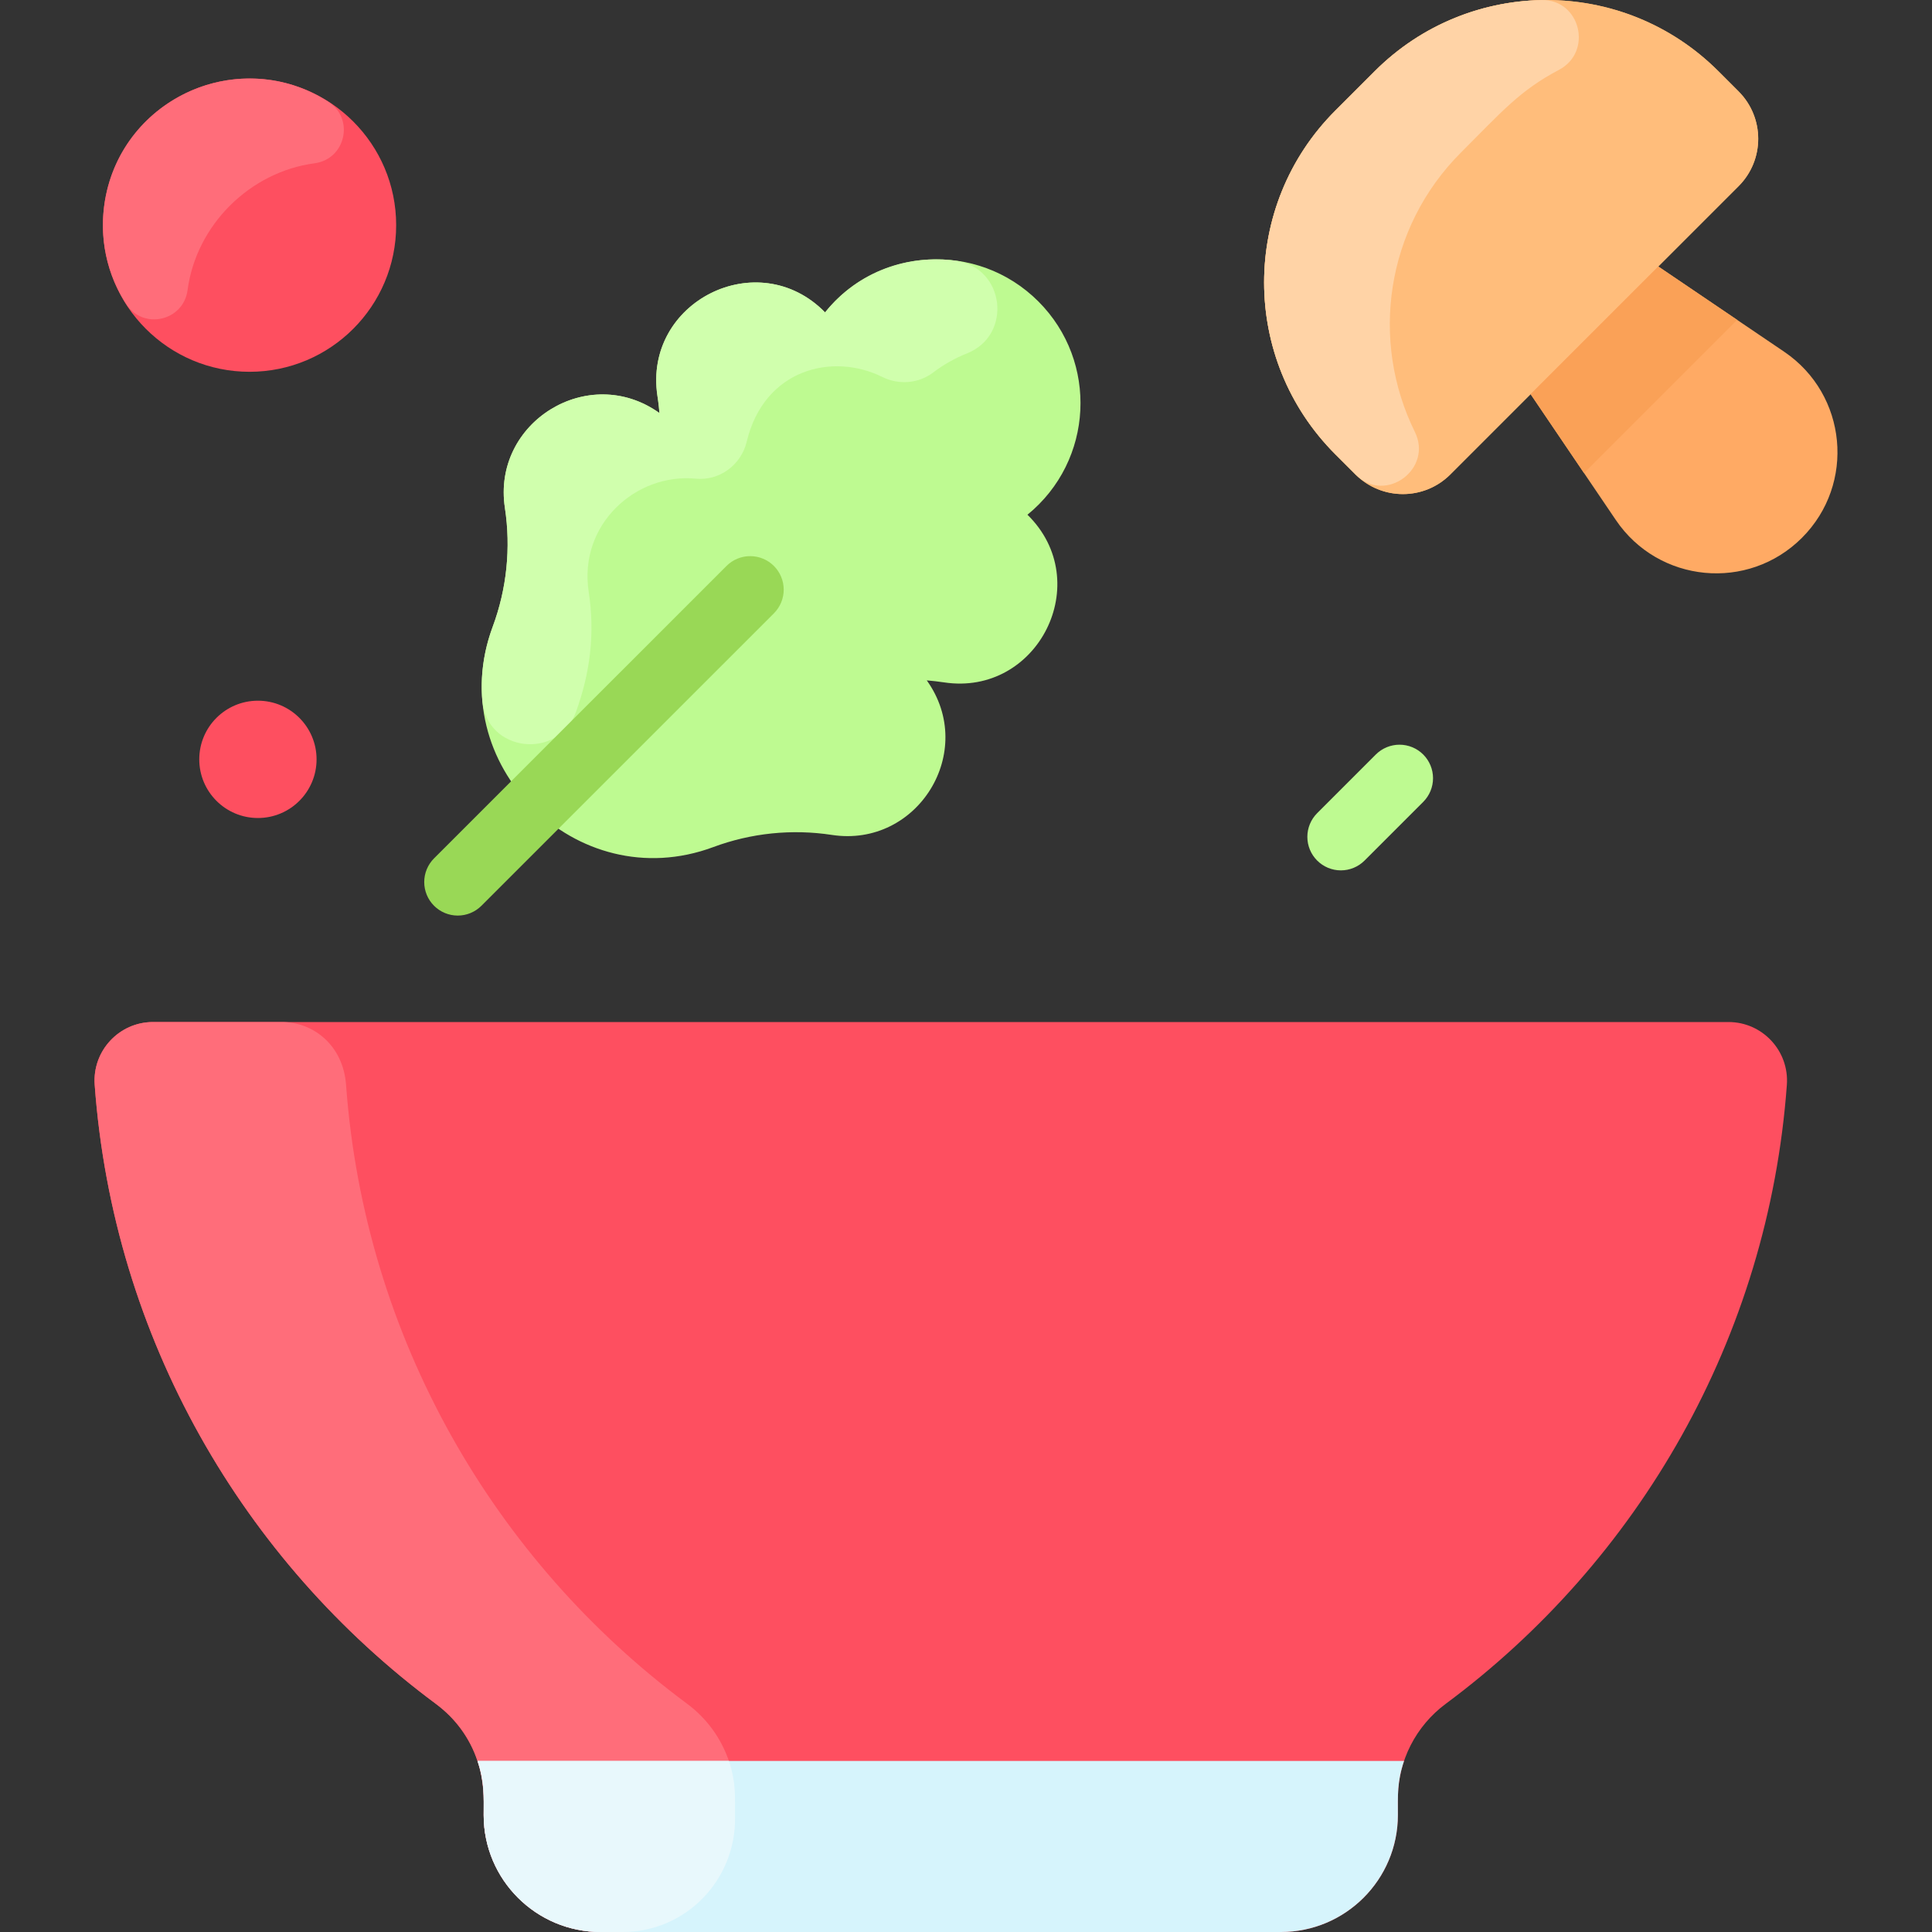 <?xml version="1.0" encoding="UTF-8"?> <svg xmlns="http://www.w3.org/2000/svg" width="512" height="512" viewBox="0 0 512 512" fill="none"><rect x="0" y="0" width="512" height="512" fill="#333333" stroke="none"/><g clip-path="url(#clip0_1381_1561)"><path d="M477.534 142.529C463.259 156.804 439.556 154.534 428.229 137.832L405.625 104.459L384.342 125.742C377.414 132.67 366.156 132.67 359.228 125.742L353.866 120.38C328.719 95.233 328.719 54.465 353.866 29.319L364.324 18.86C389.471 -6.286 430.238 -6.286 455.385 18.86L460.747 24.223C467.675 31.151 467.675 42.408 460.747 49.336L439.464 70.619L472.838 93.224C489.534 104.547 491.813 128.249 477.534 142.529Z" fill="#FFAA64"></path><path d="M460.744 24.219C467.681 31.155 467.681 42.403 460.744 49.34L384.346 125.738C377.409 132.674 366.162 132.674 359.225 125.738L353.867 120.38C328.721 95.234 328.721 54.465 353.867 29.319L364.325 18.861C389.471 -6.285 430.241 -6.285 455.386 18.861L460.744 24.219Z" fill="#FFBD7B"></path><path d="M66.129 98.529C87.59 98.529 104.987 81.132 104.987 59.671C104.987 38.211 87.59 20.814 66.129 20.814C44.669 20.814 27.271 38.211 27.271 59.671C27.271 81.132 44.669 98.529 66.129 98.529Z" fill="#FE4F60"></path><path d="M272.286 136.41C290.416 154.174 275.073 184.639 250.126 180.831C248.626 180.607 247.119 180.433 245.607 180.309C259.063 199.149 243.165 224.729 220.472 221.265C209.876 219.644 199.042 220.756 188.997 224.496C152.727 237.969 117.098 202.359 130.577 166.076C134.309 156.029 135.421 145.196 133.807 134.601C130.343 111.919 155.945 96.02 174.764 109.465C174.564 106.956 174.231 104.947 174.231 104.947C170.423 79.978 200.898 64.656 218.651 82.786C232.443 65.546 258.971 63.676 275.184 79.889C291.115 95.832 289.85 122.088 272.286 136.41Z" fill="#BEFA91"></path><path d="M460.37 84.775L419.78 125.363L405.625 104.459L439.465 70.619L460.37 84.775Z" fill="#FAA157"></path><path d="M473.537 287.49C468.63 354.67 434.191 413.645 383.154 451.515C375.222 457.4 370.453 466.668 370.453 476.55V480.98C370.453 498.111 356.564 512 339.444 512H159.188C142.068 512 128.179 498.111 128.179 480.98C128.179 476.091 128.431 472.223 126.547 466.669C124.484 460.61 120.622 455.324 115.478 451.515C64.441 413.645 30.002 354.67 25.095 287.49C24.44 278.508 31.556 270.848 40.56 270.848H458.072C467.076 270.848 474.192 278.509 473.537 287.49Z" fill="#FE4F60"></path><path d="M349.063 228.056C348.238 227.232 347.584 226.253 347.137 225.175C346.691 224.098 346.461 222.943 346.461 221.776C346.461 220.61 346.691 219.455 347.137 218.377C347.584 217.3 348.238 216.321 349.063 215.496L364.606 199.953C366.272 198.288 368.531 197.352 370.886 197.352C373.241 197.352 375.5 198.288 377.166 199.953C377.991 200.778 378.645 201.757 379.092 202.834C379.538 203.912 379.768 205.067 379.768 206.233C379.768 207.399 379.538 208.554 379.092 209.632C378.645 210.709 377.991 211.688 377.166 212.513L361.623 228.056C360.798 228.881 359.819 229.535 358.742 229.982C357.664 230.428 356.509 230.658 355.343 230.658C354.177 230.658 353.022 230.428 351.944 229.982C350.867 229.535 349.888 228.881 349.063 228.056Z" fill="#BEFA91"></path><path d="M68.35 216.78C76.934 216.78 83.893 209.821 83.893 201.237C83.893 192.652 76.934 185.693 68.35 185.693C59.766 185.693 52.807 192.652 52.807 201.237C52.807 209.821 59.766 216.78 68.35 216.78Z" fill="#FE4F60"></path><path d="M256.255 93.657C253.052 94.929 250.038 96.631 247.294 98.716C243.407 101.674 238.185 102.066 233.809 99.895C220.674 93.378 202.515 97.742 197.888 117.057C196.412 123.216 190.671 127.473 184.368 126.855C168.562 125.305 153.285 138.954 156.011 156.805C157.719 168.04 156.371 178.359 152.645 188.65C147.978 201.541 128.988 199.368 127.823 185.708C127.283 179.386 128.101 172.741 130.576 166.076C134.309 156.029 135.42 145.196 133.807 134.601C130.343 111.919 155.945 96.02 174.763 109.465C174.563 106.956 174.23 104.947 174.23 104.947C170.422 79.978 200.898 64.656 218.65 82.786C227.513 71.707 240.793 67.398 253.273 69.092C266.283 70.858 268.455 88.802 256.255 93.657Z" fill="#D0FFAD"></path><path d="M83.365 43.273C66.176 45.564 51.992 59.663 49.707 76.888C48.617 85.105 37.909 87.516 33.423 80.545C28.424 72.775 26.11 63.149 27.837 53.017C32.475 25.799 63.678 11.931 87.032 26.989C94.003 31.483 91.587 42.179 83.365 43.273Z" fill="#FF6D7A"></path><path d="M408.546 0.014C418.815 -0.192 422.226 13.724 413.139 18.513C402.791 23.966 398.104 29.488 387.172 40.42C367.142 60.45 363.069 90.392 374.953 114.453C379.785 124.239 367.258 133.533 359.424 125.934C359.262 125.778 353.706 120.219 353.865 120.379C328.719 95.232 328.719 54.463 353.866 29.317L364.323 18.86C376.565 6.619 392.506 0.336 408.546 0.014Z" fill="#FFD3A6"></path><path d="M115.026 240.035C114.201 239.211 113.547 238.232 113.1 237.154C112.654 236.076 112.424 234.922 112.424 233.755C112.424 232.589 112.654 231.434 113.1 230.356C113.547 229.279 114.201 228.3 115.026 227.475L192.531 149.981C194.196 148.316 196.456 147.381 198.811 147.381C201.166 147.381 203.425 148.317 205.091 149.982C205.915 150.807 206.57 151.786 207.016 152.864C207.462 153.941 207.692 155.096 207.692 156.263C207.692 157.429 207.462 158.584 207.015 159.661C206.569 160.739 205.914 161.718 205.09 162.542L127.586 240.035C126.761 240.86 125.782 241.514 124.705 241.961C123.627 242.407 122.472 242.637 121.306 242.637C120.139 242.637 118.985 242.407 117.907 241.961C116.829 241.514 115.85 240.86 115.026 240.035Z" fill="#99D856"></path><path d="M225.801 512H159.188C142.063 512 128.179 498.117 128.179 480.991C128.179 477.068 129.584 461.981 115.478 451.515C64.441 413.645 30.002 354.67 25.095 287.49C24.44 278.508 31.556 270.848 40.56 270.848H74.695C83.15 270.848 90.951 277.12 91.708 287.49C96.615 354.67 131.055 413.645 182.092 451.515C187.236 455.324 191.097 460.61 193.161 466.669C195.026 472.17 194.793 475.985 194.793 480.98C194.793 498.111 208.682 512 225.801 512Z" fill="#FF6D7A"></path><path d="M126.547 466.669H372.085C370.219 472.169 370.453 475.986 370.453 480.98C370.453 498.111 356.564 512 339.444 512H159.188C142.068 512 128.179 498.111 128.179 480.98C128.179 475.827 128.413 472.172 126.547 466.669Z" fill="#D6F4FC"></path><path d="M164.986 512H159.188C142.119 512 128.198 498.202 128.179 481.132C128.173 476.171 128.451 472.281 126.547 466.669H193.16C195.208 472.705 194.72 476.841 194.797 481.493C195.075 498.231 181.727 512 164.986 512Z" fill="#E8F8FC"></path></g><defs><clipPath id="clip0_1381_1561"><rect width="512" height="512" fill="white"></rect></clipPath></defs></svg> 